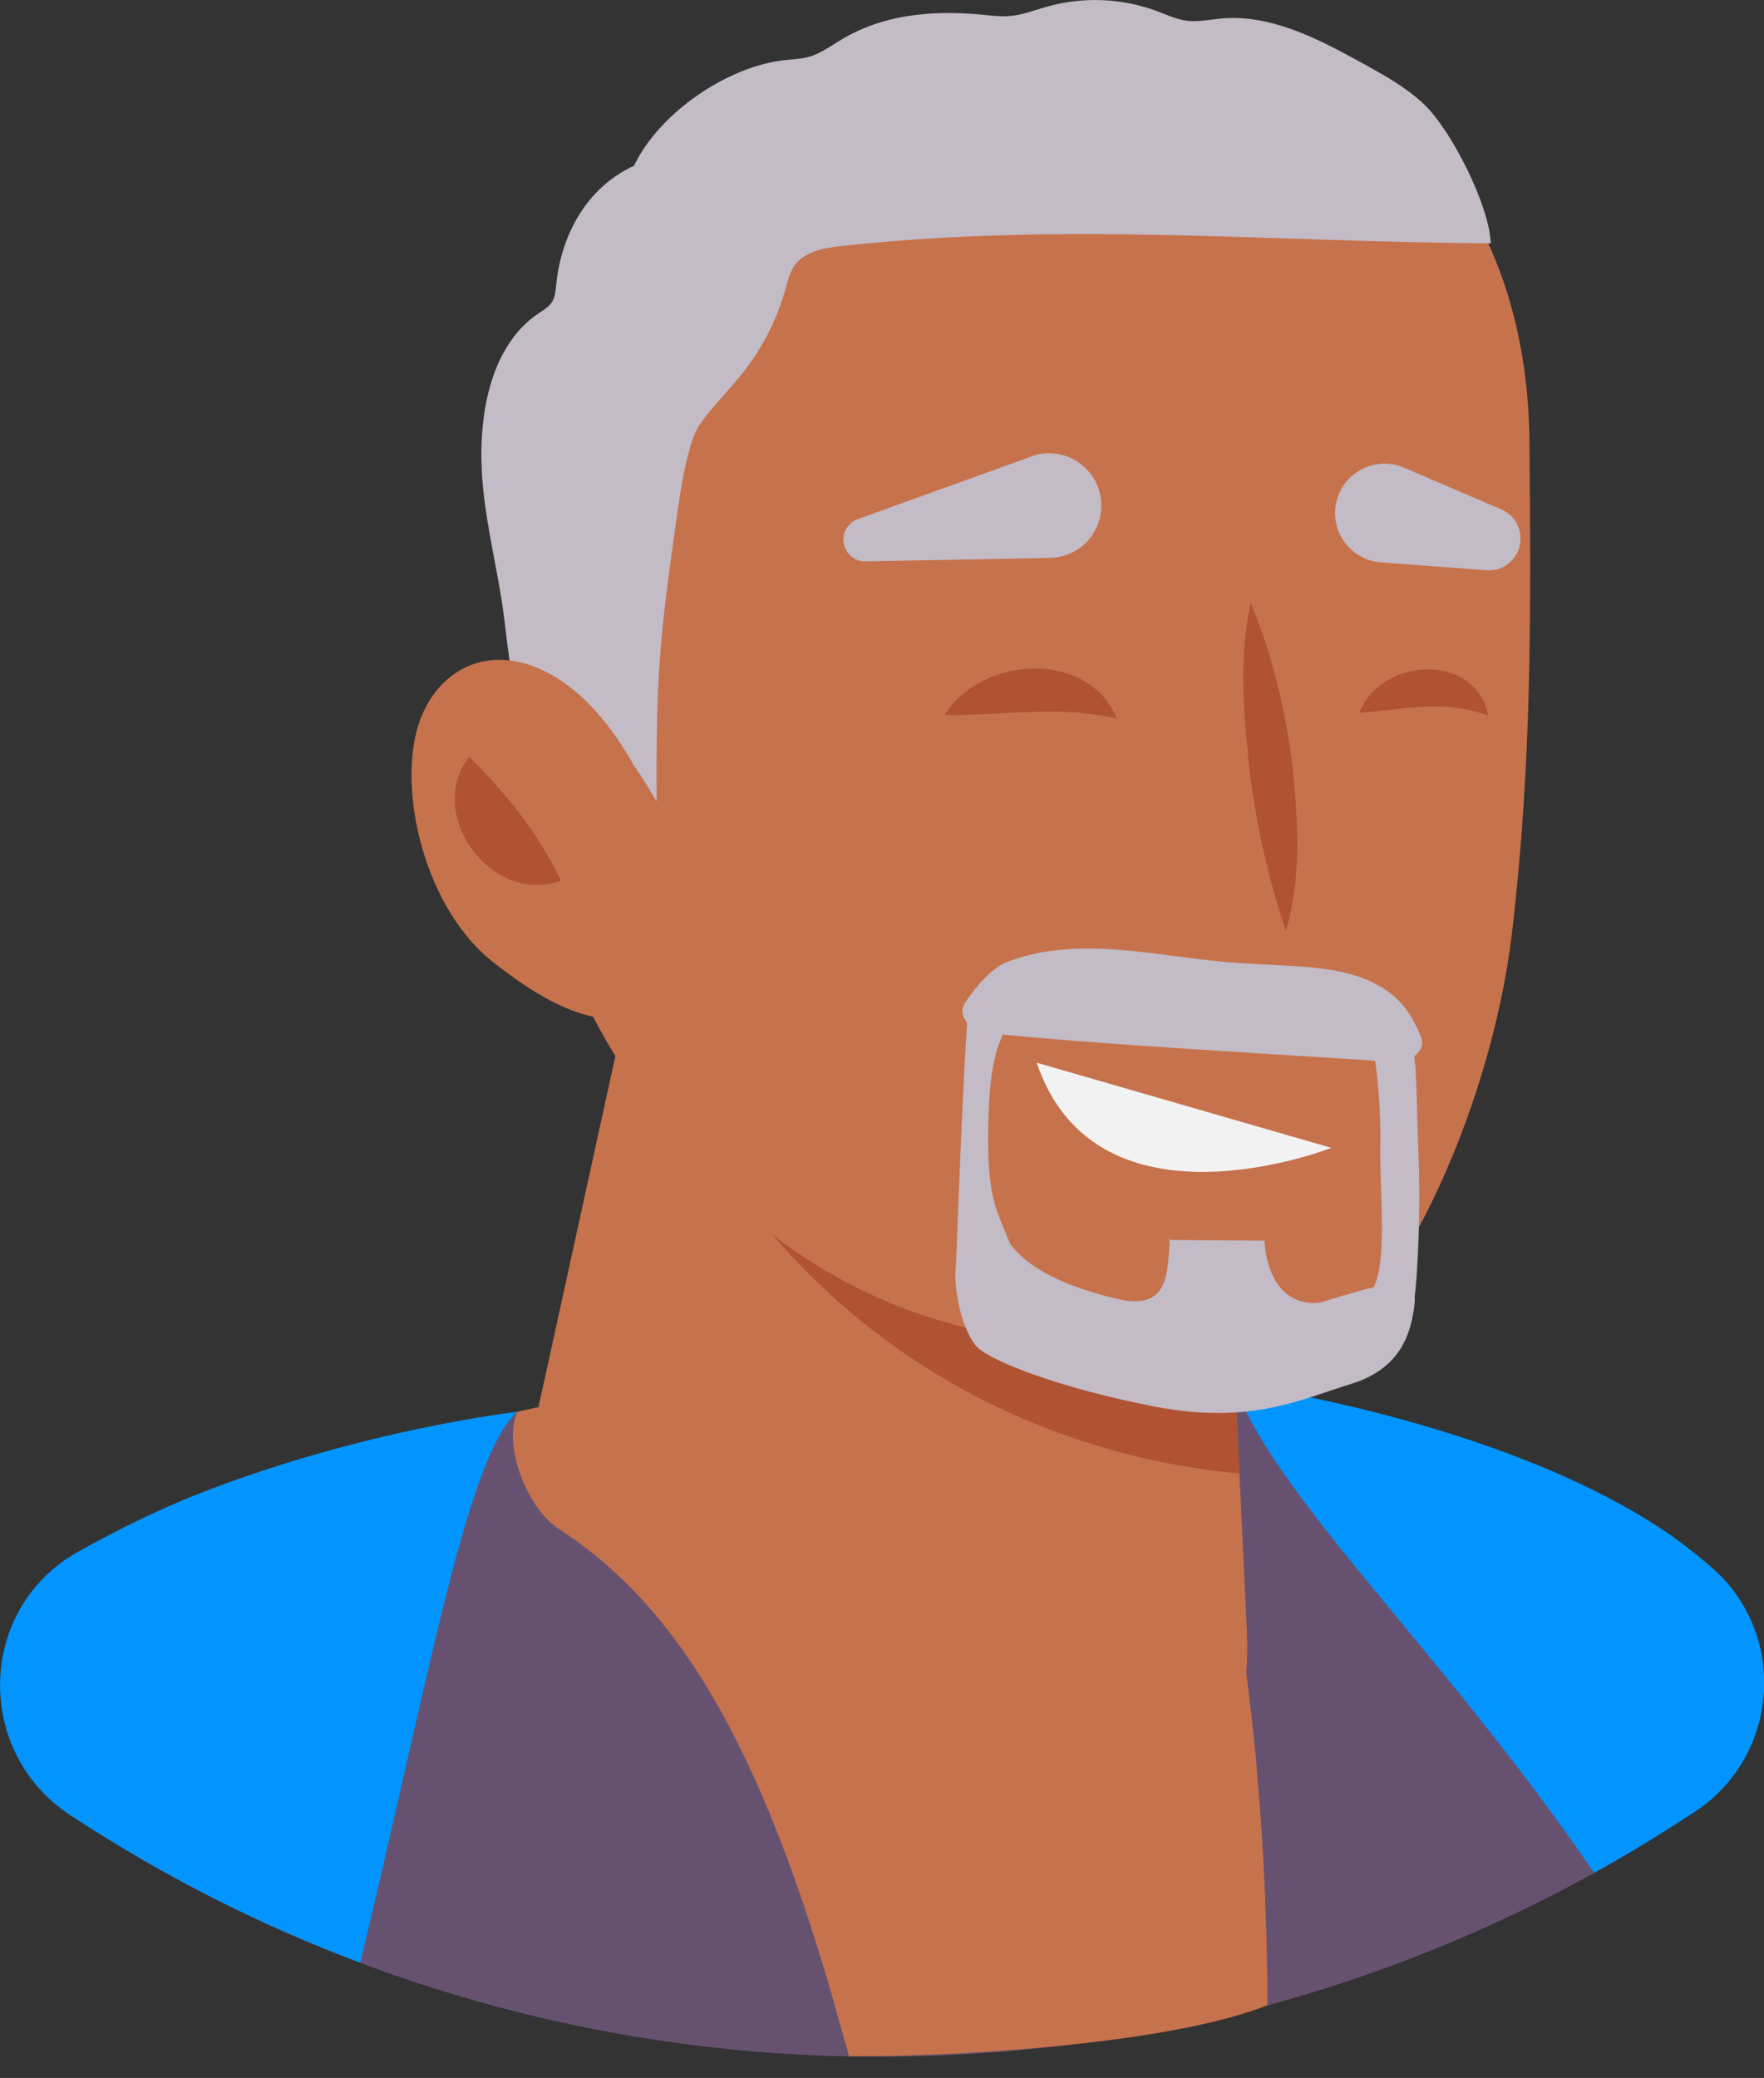 <?xml version="1.0" encoding="UTF-8"?><svg id="Layer_7_copy_2" xmlns="http://www.w3.org/2000/svg" xmlns:xlink="http://www.w3.org/1999/xlink" viewBox="0 0 147.27 173.48"><rect x="0" y="0" width="147.27" height="173.48" fill="#333333" stroke="none"/><defs><style>.cls-1{fill:none;}.cls-2{clip-path:url(#clippath);}.cls-3{fill:#f2f2f2;}.cls-4{fill:#0295ff;}.cls-5{fill:#665270;}.cls-6{fill:#af5332;}.cls-7{fill:#c6724c;}.cls-8{fill:#c3bbc6;}.cls-9{clip-path:url(#clippath-3);}.cls-10{clip-path:url(#clippath-2);}</style><clipPath id="clippath"><path id="man_1_Orginal_2" class="cls-1" d="M-6.09,273.21c16.4,29.68,24.26,43.98,24.26,43.98l52.8-4.04c30.87-.25,54.12-3.67,58.05-7.14,3.93-3.48,6.08-6.34,8.22-13.85,2.15-7.51,.36-38.26,1.79-51.85,1.43-13.59,22.75-33.62,13.45-74.74-9.3-41.12-33.26-51.58-73.31-51.71-40.05-.14-94.76,17.03-96.19,49.93"/></clipPath><clipPath id="clippath-2"><path id="man_1_Orginal_29" class="cls-1" d="M41.5,133.25L58.11,57.43h42.24l3.74,78.56c.37,7.68-2.17,15.22-7.1,21.13l-1.97,2.36c-12.26,14.68-34.83,14.68-47.09,0h0c-6.08-7.28-8.45-16.97-6.42-26.23Z"/></clipPath><clipPath id="clippath-3"><path id="man_1_Orginal_6" class="cls-1" d="M86.46,89.72s17.47-3.81,25.51,2.16c.31,.43-.4,8.13-1.52,8.9-4.43,3.02-21.56,.99-23.99-11.06Z"/></clipPath></defs><g id="Layer_2_copy_2"><g><path class="cls-5" d="M79.19,113.85c-21.48-.07-47.16,4.83-66.59,14.46-7.69,3.81,.8,9.19-4.28,14.46,7.82,6.72,1.31,11.66,10.65,16.27,16.43,8.11,34.93,12.66,54.49,12.66,22.63,0,43.83-6.1,62.06-16.73,3.86-2.25-2.96-8.85,.62-11.5-1.81-4.03,6.67-3.46,4.37-6.65-12.73-17.61-33-22.88-61.32-22.98Z"/><g id="man_1_Orginal_1"><g class="cls-2"><path id="man_1_Orginal_3" class="cls-7" d="M10.78,117.7c32.14,5.5,47.3,5.59,60.09,53.97,10.39,.03,27.28-1.18,34.96-4.27-.05-10.32-.7-20.68-2.21-30.7-9.16-60.88-75.55-41.56-75.55-41.56l-17.29,22.55Z"/></g></g><g id="man_1_Orginal_26"><path id="man_1_Orginal_27" class="cls-7" d="M41.5,133.25L58.11,57.43h42.24l3.74,78.56c.37,7.68-2.17,15.22-7.1,21.13l-1.97,2.36c-12.26,14.68-34.83,14.68-47.09,0h0c-6.08-7.28-8.45-16.97-6.42-26.23Z"/><g id="man_1_Orginal_28"><g class="cls-10"><path id="man_1_Orginal_30" class="cls-6" d="M107.72,123.16s-36.94,1.76-53.92-37.39c-2.99-6.89,8.86-7.75,14.7-10.32,10.18-4.49,32.46,4.04,32.46,4.04l6.77,43.68Z"/></g></g></g><g><path class="cls-5" d="M46.57,127.58c-2.36-1.52-4.67-6.68-3.38-9.72-3.59,.75-7.25,1.67-12.82,3.42-7.51,2.35-14.64,5.26-20.99,8.71s-4.11,21.46,2.6,25.33c17.4,10.02,37.47,15.92,58.88,16.36-6.73-25.46-14.12-37.56-24.3-44.09Z"/><path class="cls-5" d="M106.3,116.24s-.01,.07-.02,.1c.01,.15,.05,.3,.05,.46,0,4.5-.02,9.12-1.11,13.47,.14,5.82,.4,11.66-.29,17.42,.59,6.52,.87,13.13,.9,19.72,11.09-3.01,21.55-7.52,31.17-13.31,3.74-2.25-.29-8.69,3.18-11.31-1.18-5.58,4.35-6.1,1.47-9.78-7.67-9.79-20.69-13.75-35.34-16.77Z"/></g><path class="cls-4" d="M139,127.84c-13.91-9.36-35.98-12.32-35.98-12.32,3.45,9.54,17.3,22.18,30.07,40.83,2.89-1.6,5.71-3.31,8.46-5.13,7.04-4.67,7.73-14.84,1.34-20.37-1.69-1.46-3.11-2.49-3.88-3.01Z"/><path class="cls-4" d="M5.86,151.54c7.54,4.95,15.65,9.1,24.22,12.32,5.92-24.62,8.91-42.22,13.11-45.99,0,0-12.55,1.39-26.28,6.71-2.84,1.1-6.59,2.83-10.41,4.98-8.4,4.72-8.69,16.69-.64,21.98Z"/><path id="man_1_Orginal_3-2" class="cls-5" d="M106.28,116.34c.01,.15,.05,.3,.05,.46"/><g><g class="cls-9"><path id="man_1_Orginal_6-2" class="cls-6" d="M78.12,86.34s28.21-6.16,41.2,3.49c.5,.7-.64,13.14-2.46,14.38-7.15,4.89-34.82,1.6-38.75-17.87Z"/><path class="cls-3" d="M113.08,98.36s-4.03-.38-10.02-.51c-5.99-.12-15.58,.13-15.58,.13l14.64,7.16,10.62-2.16,.35-4.62Z"/><path class="cls-3" d="M87.67,92.39s6.61-.38,12.87-.25c6.26,.13,12.06,.29,12.02,1.38-.04,1.09-1.45,1.95-.19,2.18s1.67-2.18,1.82-3.72c.15-1.54-.94-7.03-.94-7.03l-30.31-3.54v12.54l4.72-1.56Z"/></g><path id="man_1_Orginal_13" class="cls-7" d="M126.25,77.73c-1.85,15.99-10.79,33.25-15.92,33.57-11.38,.69-33.95,5.65-51.8-13.7-18.9-20.49-16.48-44.22-15.15-60.94C44.7,19.93,57.81,1.71,88.02,1.45c30.21-.26,39.52,18.02,39.67,35.43,.13,14.77,.19,26.84-1.44,40.85Z"/><path class="cls-8" d="M46.37,60.65c-3.49,0-3.83-5.44-4.26-8.9-.55-4.49-1.86-8.9-1.92-13.42-.07-4.52,1.03-9.66,4.79-12.18,.41-.27,.85-.53,1.11-.95,.27-.43,.3-.97,.35-1.48,.43-4.22,2.63-8.12,6.49-9.88,2.1-4.41,7.8-8.32,12.65-8.83,.67-.07,1.35-.09,2-.28,.86-.25,1.62-.78,2.38-1.25,3.57-2.24,7.56-2.63,11.77-2.28,.85,.07,1.7,.21,2.55,.14,1.08-.08,2.1-.5,3.15-.79,2.98-.84,6.23-.71,9.14,.37,.85,.32,1.69,.72,2.59,.82,.9,.1,1.81-.1,2.72-.19,4.21-.4,8.21,1.71,11.91,3.75,1.78,.98,3.58,1.98,5.06,3.37,2.32,2.18,5.49,8.47,5.61,11.65-18.7-.13-35.52-1.8-54.11,.21-1.51,.16-3.21,.44-4.06,1.7-.37,.55-.52,1.21-.7,1.85-.69,2.5-1.87,4.85-3.46,6.9-1.19,1.53-2.61,2.89-3.73,4.48-1.03,1.48-1.66,5.97-1.91,7.76-1.4,9.93-1.73,13.03-1.67,23.68-1.86-2.99-3.33-6.25-8.44-6.26Z"/><g id="man_1_Orginal_24"><path id="man_1_Orginal_25" class="cls-7" d="M52.93,63.94c-5.92-10.73-14.62-11.09-17.64-4.37-2.35,5.22-.22,15.89,5.8,20.69,3.67,2.93,6.24,4.11,8.24,4.58,1.07,.25,2.11-.51,2.19-1.6l1.42-19.28Z"/></g><path id="man_1_Orginal_11" class="cls-6" d="M104.43,50.34c1.78,4.35,2.88,8.83,3.45,13.45,.49,4.63,.82,9.36-.53,13.94-1.48-4.47-2.47-8.87-3.04-13.5-.47-4.59-.92-9.34,.12-13.89h0Z"/><path id="man_1_Orginal_8" class="cls-8" d="M111.47,42.53h0c.21-2.82,3.14-4.6,5.74-3.49l8.12,3.48c1.13,.48,1.78,1.67,1.58,2.88h0c-.23,1.36-1.45,2.32-2.82,2.21l-8.81-.66c-2.27-.17-3.98-2.15-3.81-4.42Z"/><path id="man_1_Orginal_7" class="cls-8" d="M91.94,41.97h0c-.15-2.77-2.82-4.7-5.5-3.98l-14.83,5.35c-.84,.3-1.33,1.17-1.17,2.04h0c.16,.88,.93,1.51,1.83,1.49l15.39-.29c2.48-.05,4.42-2.14,4.28-4.62Z"/><path id="man_1_Orginal_6-3" class="cls-3" d="M86.55,88.72l24.6,7.11s-19.59,7.72-24.6-7.11Z"/><path id="man_1_Orginal_5" class="cls-6" d="M39.18,63.18c3.32,3.34,5.62,6.2,7.66,10.34-5.71,2.13-11.45-5.52-7.66-10.34h0Z"/><path class="cls-6" d="M93.23,59.98c-5.06-1.13-9.24-.22-14.36-.29,3.01-4.92,12.01-5.5,14.36,.29h0Z"/><path class="cls-6" d="M124.24,59.74c-3.83-1.38-6.81-.53-10.74-.22,1.73-4.65,9.71-5.12,10.74,.22h0Z"/><path class="cls-8" d="M117.67,110.51c.65-1.47,.98-9.01,.74-14.53-.23-5.52,.06-9.19-1.46-10.89s-5.02-1.49-3.64-.82,2.01,7.19,1.93,11.55,.8,10.78-1.13,12.42c-1.93,1.64,1.32,3.91,1.32,3.91,0,0,1.58-.16,2.23-1.63Z"/><path class="cls-8" d="M80.83,84.21c-.36,4.23-.82,16.19-1.02,21.42-.2,5.23,4,5.43,4.45,3.76,.45-1.67,1.1-2.97,.11-5.46s-1.86-3.64-1.87-8.48,.33-8.18,1.94-10.2c1.61-2.02-3.61-1.03-3.61-1.03Z"/><path class="cls-8" d="M102.06,80.28c-5.7-.49-12.17-2.2-17.97,.02-1.23,.47-2.56,1.98-3.51,3.4-.71,1.06,.32,2.36,2.01,2.55,8.07,.9,26.06,1.88,33.61,2.4,1.67,.12,2.91-.97,2.42-2.13-.84-1.99-1.71-3.16-3.32-4.12-3.38-2.02-7.55-1.62-13.25-2.11Z"/><path class="cls-8" d="M94.45,108.72c5.68,1.17,12.88,.9,15.84,0,4.45-1.33,8.1-2.62,7.81,.08-.28,2.67-1.27,5.51-5.34,6.75-4.06,1.24-8.35,3.44-16.41,1.87-8.06-1.57-13.5-3.78-14.7-4.89s-2.13-4.81-1.84-6.92,3.22-3.47,4.56-1.71c1.34,1.76,4.11,3.56,10.07,4.8Z"/><path class="cls-8" d="M92.25,108.21c3.72,1.06,4.95,.13,5.25-2.68,.3-2.81,.04-2.01,.04-2.01l8.03,.06s.09,6.59,5.93,4.94c5.85-1.66-7.37,6.79-7.37,6.79l-11.07-.87-.81-6.23Z"/></g></g></g></svg>